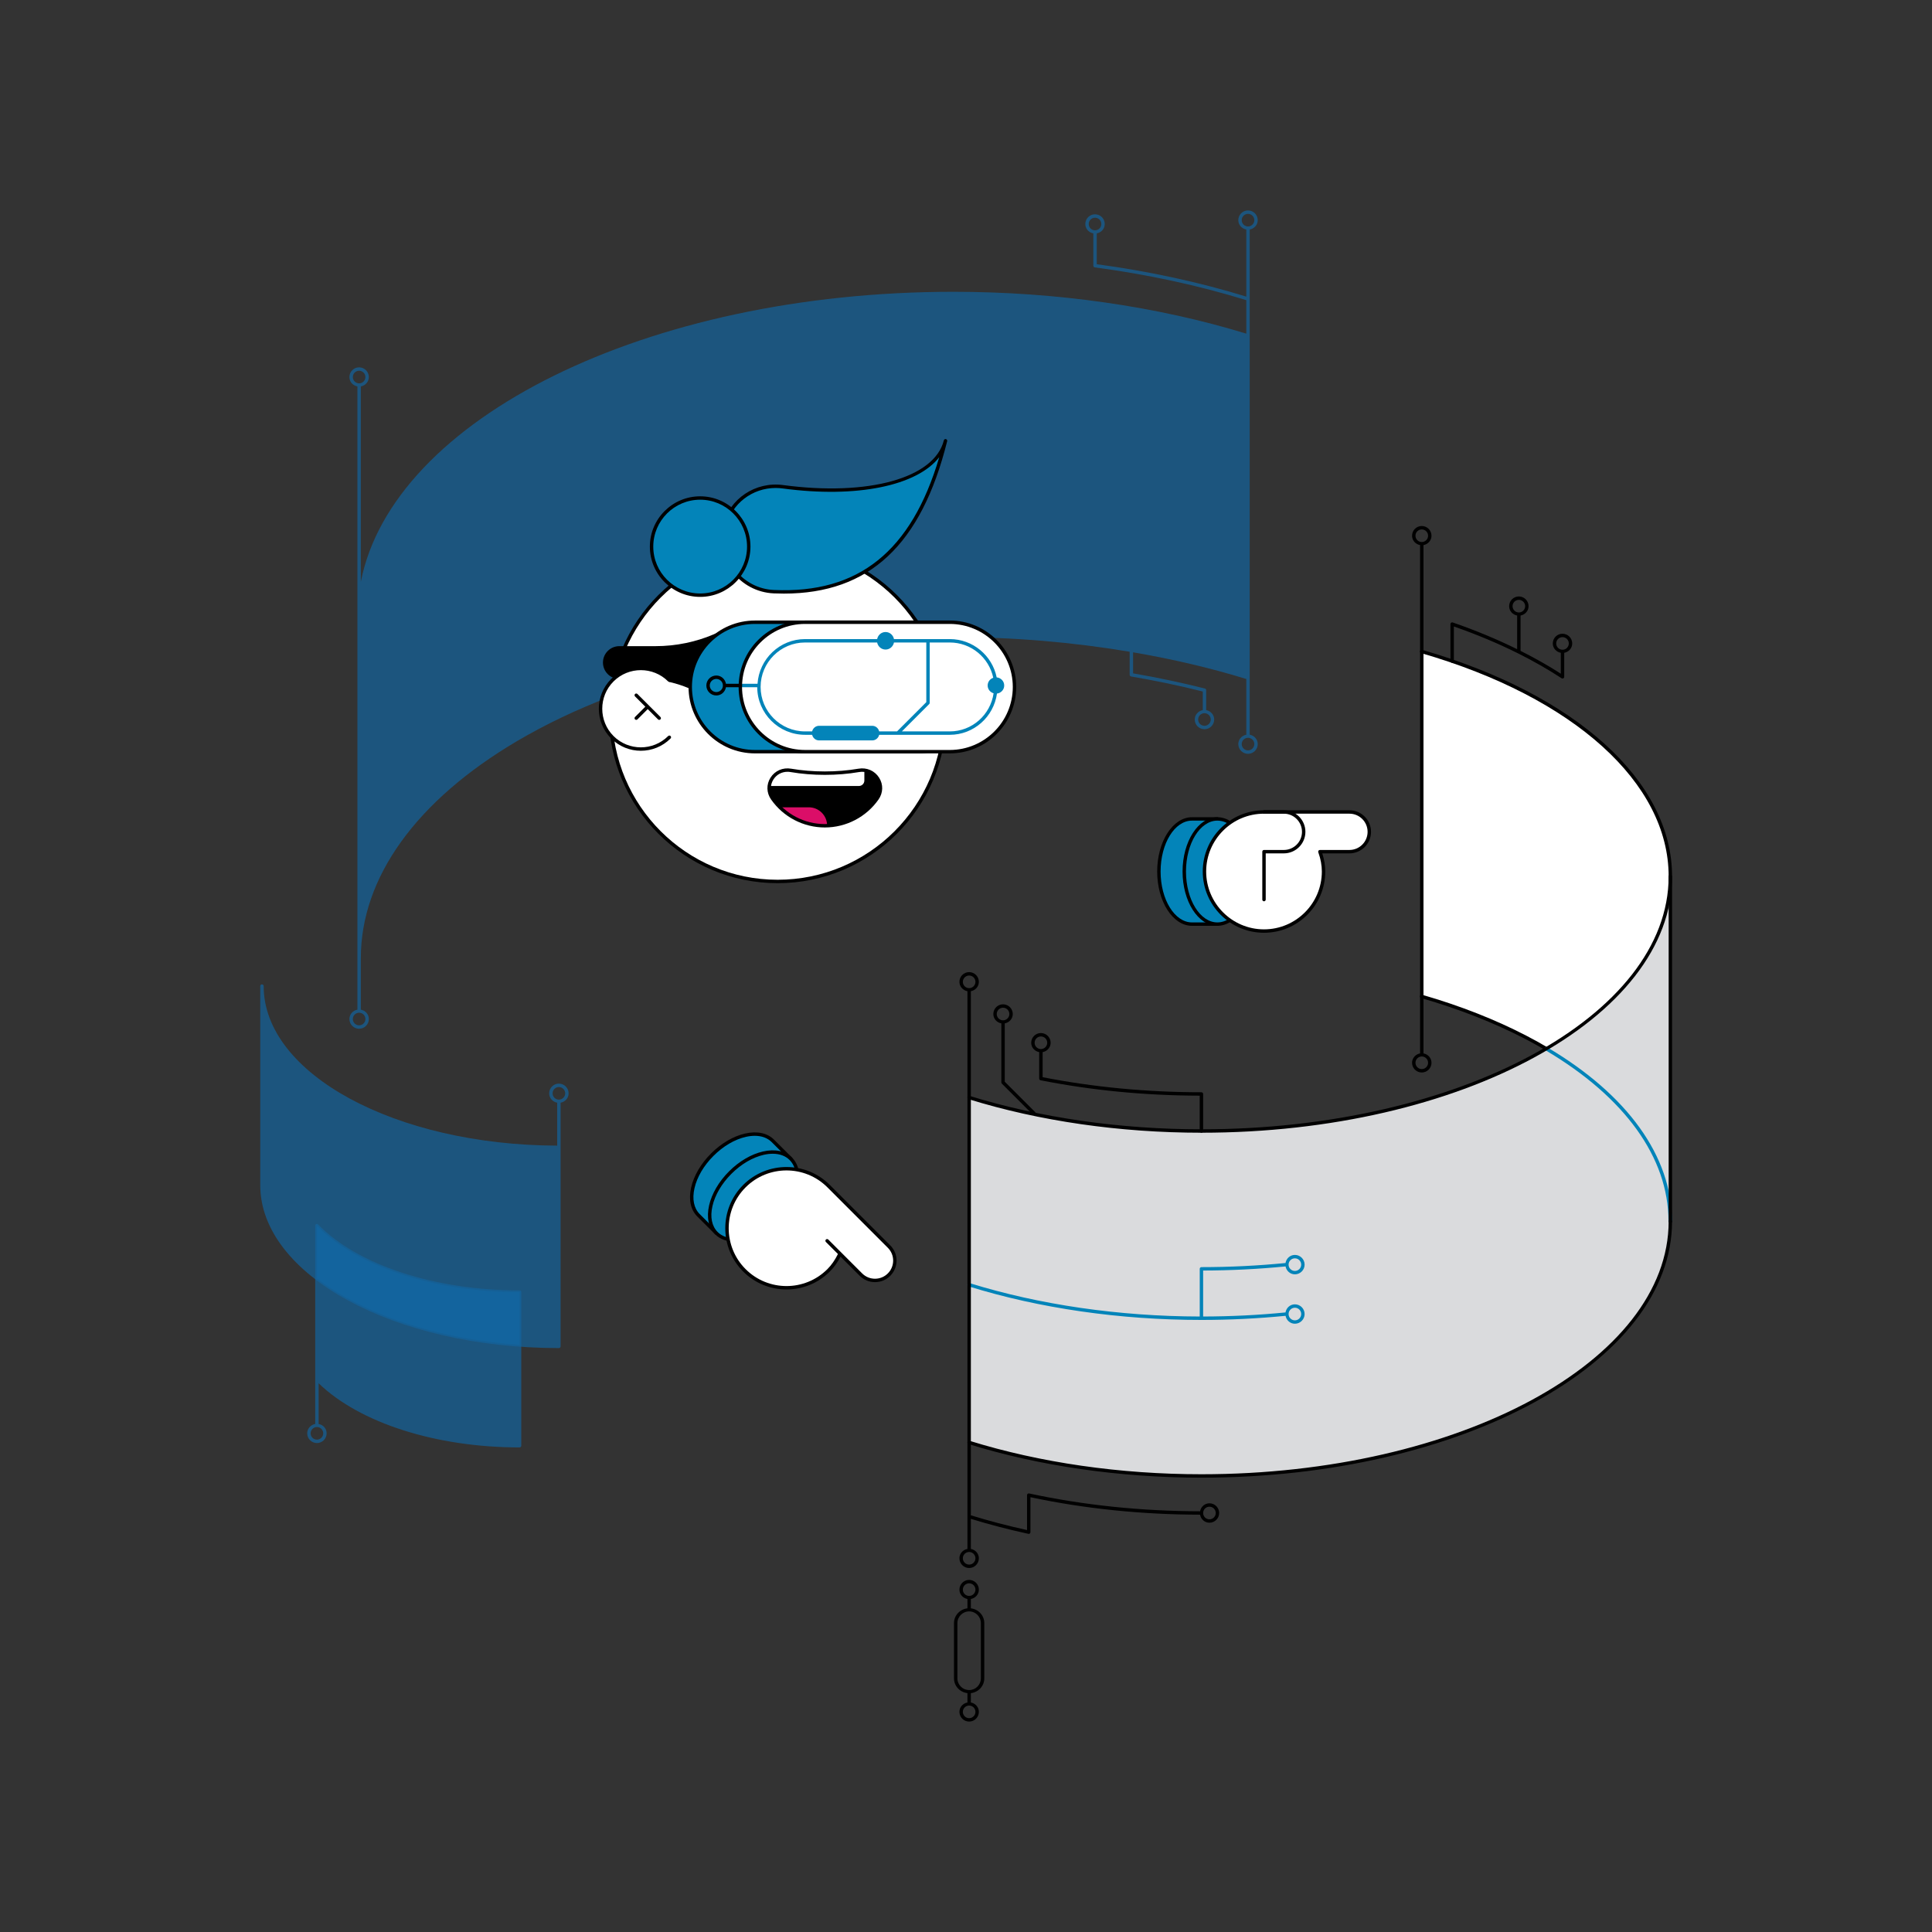<svg xmlns="http://www.w3.org/2000/svg" xmlns:xlink="http://www.w3.org/1999/xlink" id="Layer_1" x="0px" y="0px" viewBox="0 0 4000 4000" style="enable-background:new 0 0 4000 4000;" xml:space="preserve"><rect x="0" y="0" width="4000" height="4000" fill="#333333" stroke="none"/><style type="text/css">    .st0 { opacity: 0.7; fill: #13649E; }    .st1 { fill: #13649E; }    .st2 { fill: #FFFFFF; }    .st3 { fill: #000; }    .st4 { fill: #DADBDD; }    .st5 { fill: #0384B9; }    .st6 { fill: #DADBDD; }    .st7 { fill: #0384B9; }    .st8 { fill: #DB0E68; }</style><g>	<path class="st0" d="M2587.42,1521.14V1403.1V695.51V475.18c9.34-1.73,16.58-9.56,16.58-19.4c0-11.09-9.02-20.11-20.11-20.11  s-20.11,9.02-20.11,20.11c0,9.84,7.23,17.67,16.58,19.4V614.1c-97.54-29.92-201.64-52.56-309.68-67.1v-63.8  c9.34-1.73,16.58-9.56,16.58-19.4c0-11.09-9.02-20.11-20.11-20.11s-20.11,9.02-20.11,20.11c0,9.84,7.23,17.67,16.58,19.4v66.89  c0,1.77,1.32,3.27,3.06,3.5c109.52,14.58,215.02,37.43,313.68,67.87v69.36c-184.7-56.67-394.17-86.69-606.25-86.69  c-636.13,0-1161.26,263.44-1227.05,600.48V800.05c9.34-1.73,16.58-9.56,16.58-19.4c0-11.09-9.02-20.12-20.11-20.12  s-20.11,9.03-20.11,20.12c0,9.84,7.23,17.67,16.58,19.4v476.07v696.24v11.35v106.69c-9.34,1.73-16.58,9.56-16.58,19.4  c0,11.09,9.02,20.11,20.11,20.11s20.11-9.02,20.11-20.11c0-9.84-7.23-17.67-16.58-19.4V1983.7c0-166.9,114.97-326.52,323.74-449.5  c231.95-136.7,561.19-215.1,903.31-215.1c124.24,0,247.2,10.5,364.76,30.28v47.71c0,1.72,1.24,3.19,2.95,3.48  c50.51,8.59,100.39,19.05,148.36,31.1v38.58c-9.34,1.73-16.58,9.56-16.58,19.4c0,11.09,9.02,20.11,20.11,20.11  c11.09,0,20.11-9.02,20.11-20.11c0-9.84-7.23-17.67-16.58-19.4v-41.32c0-1.61-1.1-3.02-2.68-3.42  c-48-12.15-98.01-22.7-148.63-31.39v-43.59c81.32,13.97,160.03,32.31,234.43,55.25v115.37c-9.34,1.73-16.58,9.57-16.58,19.41  c0,11.09,9.02,20.11,20.11,20.11s20.11-9.02,20.11-20.11C2604,1530.71,2596.76,1522.87,2587.42,1521.14z M2254.09,463.8  c0-7.2,5.85-13.05,13.05-13.05s13.05,5.85,13.05,13.05s-5.85,13.05-13.05,13.05S2254.09,471,2254.09,463.8z M730.48,780.65  c0-7.2,5.85-13.06,13.05-13.06s13.05,5.86,13.05,13.06s-5.85,13.05-13.05,13.05S730.48,787.85,730.48,780.65z M756.57,2109.79  c0,7.2-5.85,13.05-13.05,13.05s-13.05-5.85-13.05-13.05c0-7.2,5.85-13.05,13.05-13.05S756.57,2102.59,756.57,2109.79z   M2506.75,1489.63c0,7.2-5.85,13.05-13.05,13.05s-13.05-5.85-13.05-13.05c0-7.2,5.85-13.05,13.05-13.05  S2506.75,1482.43,2506.75,1489.63z M2570.84,455.79c0-7.2,5.85-13.05,13.05-13.05s13.05,5.85,13.05,13.05  c0,7.2-5.85,13.05-13.05,13.05S2570.84,462.99,2570.84,455.79z M2583.89,1553.59c-7.2,0-13.05-5.85-13.05-13.05  c0-7.2,5.85-13.06,13.05-13.06s13.05,5.86,13.05,13.06C2596.93,1547.74,2591.09,1553.59,2583.89,1553.59z"></path>	<g>		<path class="st1" d="M656.16,2647.01c96.57,73.65,246.7,125.07,419.55,137.5v-109.34c-182.03,0-339.97-55.75-419.55-137.5V2647.01   z"></path>	</g>	<g>		<path class="st2" d="M3458.19,1814.33v714.02c0-137.84-97.44-263.16-256.76-357.01c-73.65-43.73-160.86-80.3-257.78-108.43   v-714.02C3249.76,1437.37,3458.19,1612.55,3458.19,1814.33z"></path>	</g>	<g>		<path class="st3" d="M3458.31,2532.05c-1.96,0-3.53-1.57-3.53-3.53c0-193.52-196.25-370.57-512.14-462.1   c-1.88-0.55-2.95-2.51-2.4-4.39c0.55-1.88,2.48-2.81,4.39-2.4c319.03,92.44,517.21,272.11,517.21,468.88   C3461.84,2530.48,3460.27,2532.05,3458.31,2532.05z"></path>	</g>	<g>		<path class="st4" d="M3458.32,1814.49v714.02c0,291.28-434.75,527.33-970.78,527.33c-175.18,0-339.11-25.32-481.04-69.31v-714.02   c141.93,43.99,305.86,69.05,481.04,69.05c282.34,0,536.54-65.47,714.02-170.07C3360.89,2077.64,3458.32,1952.33,3458.32,1814.49z"></path>		<path class="st5" d="M2680.93,2700.46c-9.91,0-17.8,7.34-19.44,16.79c-55.94,5.52-113.26,8.33-170.52,8.44v-95.17   c57.45-0.11,114.78-3.03,170.61-8.51c1.81,9.24,9.59,16.37,19.35,16.37c11.09,0,20.11-9.02,20.11-20.11   c0-11.09-9.02-20.11-20.11-20.11c-9.91,0-17.8,7.34-19.44,16.79c-56.9,5.6-115.45,8.5-174.05,8.5c-1.96,0-3.53,1.57-3.53,3.53   v98.72c-166.98-0.33-331.61-24.17-476.32-69.1c-1.89-0.55-3.83,0.44-4.41,2.32c-0.58,1.88,0.46,3.83,2.32,4.41   c146.41,45.46,313.06,69.49,481.95,69.49c58.44,0,116.99-2.92,174.14-8.54c1.81,9.24,9.59,16.37,19.35,16.37   c11.09,0,20.11-9.02,20.11-20.11C2701.04,2709.48,2692.02,2700.46,2680.93,2700.46z M2680.93,2605.24   c7.2,0,13.05,5.85,13.05,13.05c0,7.2-5.85,13.05-13.05,13.05s-13.05-5.85-13.05-13.05   C2667.89,2611.08,2673.73,2605.24,2680.93,2605.24z M2680.93,2733.62c-7.2,0-13.05-5.85-13.05-13.05c0-7.2,5.85-13.05,13.05-13.05   s13.05,5.85,13.05,13.05C2693.98,2727.77,2688.13,2733.62,2680.93,2733.62z"></path>	</g>	<g>		<path class="st6" d="M3457.93,1814.33v713.76c0-137.84-97.44-262.9-256.51-356.75   C3360.49,2077.23,3457.93,1952.17,3457.93,1814.33z"></path>	</g>	<g>		<path class="st5" d="M3457.93,2531.64c-1.96,0-3.53-1.57-3.53-3.53c0-131.15-90.48-256.77-254.76-353.74   c-1.68-0.99-2.23-3.14-1.24-4.83c0.97-1.71,3.17-2.23,4.83-1.24c166.54,98.26,258.23,226.07,258.23,359.81   C3461.46,2530.06,3459.89,2531.64,3457.93,2531.64z"></path>	</g>	<g>		<path class="st7" d="M2536.42,1804.38c0-26.41-6.15-50.29-15.99-69.15v-39.76h-52.53c-37.85,0-68.53,48.76-68.53,108.91   c0,60.15,30.68,108.91,68.53,108.91h52.53v-39.76C2530.27,1854.68,2536.42,1830.79,2536.42,1804.38z"></path>		<path class="st3" d="M2520.44,1916.82h-52.55c-39.72,0-72.06-50.44-72.06-112.44c0-61.99,32.33-112.43,72.06-112.43h52.55   c1.96,0,3.53,1.59,3.53,3.53v38.9c10.46,20.4,15.97,44.58,15.97,70c0,25.42-5.52,49.61-15.97,70.01v38.9   C2523.97,1915.23,2522.4,1916.82,2520.44,1916.82z M2467.89,1699.01c-35.83,0-64.99,47.27-64.99,105.37   c0,58.11,29.16,105.38,64.99,105.38h49.02v-36.22c0-0.57,0.14-1.13,0.39-1.63c10.21-19.56,15.59-42.91,15.59-67.53   c0-24.61-5.38-47.96-15.59-67.52c-0.25-0.5-0.39-1.06-0.39-1.63v-36.22H2467.89z"></path>	</g>	<g>		<ellipse class="st5" cx="2520.43" cy="1804.38" rx="68.53" ry="108.91"></ellipse>		<path class="st3" d="M2520.44,1916.82c-39.72,0-72.06-50.44-72.06-112.44c0-61.99,32.33-112.43,72.06-112.43   c39.72,0,72.06,50.44,72.06,112.43C2592.49,1866.38,2560.16,1916.82,2520.44,1916.82z M2520.44,1699.01   c-35.83,0-64.99,47.27-64.99,105.37c0,58.11,29.16,105.38,64.99,105.38c35.83,0,64.99-47.27,64.99-105.38   C2585.43,1746.28,2556.27,1699.01,2520.44,1699.01z"></path>	</g>	<g>		<path class="st7" d="M1571.6,2487.51c18.67-18.67,31.21-39.91,37.59-60.2l28.11-28.11l-37.15-37.15   c-26.76-26.76-82.93-13.98-125.46,28.55c-42.53,42.53-55.31,98.7-28.55,125.46l37.15,37.15l28.11-28.11   C1531.68,2518.72,1552.93,2506.18,1571.6,2487.51z"></path>		<path class="st3" d="M1483.29,2556.74c-0.9,0-1.81-0.33-2.5-1.02l-37.16-37.13c-13.83-13.85-18.33-35.2-12.65-60.11   c5.53-24.36,20.17-49.32,41.2-70.37c21.03-21.02,46.03-35.67,70.36-41.21c24.92-5.68,46.26-1.19,60.1,12.69l37.16,37.1   c0.66,0.66,1.03,1.57,1.03,2.51c0,0.94-0.37,1.85-1.03,2.51l-27.52,27.48c-7.01,21.85-20.21,42.84-38.19,60.86l0,0   c-18,17.96-39.01,31.14-60.8,38.18l-27.5,27.5C1485.1,2556.41,1484.2,2556.74,1483.29,2556.74z M1562.67,2351.58   c-5.83,0-12.06,0.72-18.55,2.21c-23.05,5.24-46.83,19.2-66.94,39.34c-20.1,20.08-34.07,43.86-39.31,66.92   c-5.12,22.46-1.3,41.49,10.76,53.52l34.66,34.65l25.61-25.63c0.4-0.39,0.9-0.69,1.43-0.86c21.02-6.59,41.34-19.28,58.76-36.72   c17.42-17.41,30.11-37.74,36.72-58.76c0.17-0.55,0.47-1.05,0.87-1.46l25.63-25.6l-34.66-34.62   C1589.08,2355.99,1577,2351.58,1562.67,2351.58z M1571.59,2487.52h0.08H1571.59z"></path>	</g>	<g>					<ellipse transform="matrix(0.707 -0.707 0.707 0.707 -1293.943 1828.558)" class="st5" cx="1560.29" cy="2476.21" rx="108.91" ry="68.53"></ellipse>		<path class="st3" d="M1520.73,2570.61c-15.83,0-29.85-4.83-39.93-14.9c-13.83-13.85-18.33-35.17-12.66-60.11   c5.54-24.33,20.18-49.32,41.21-70.37c21.03-21.02,46.01-35.67,70.36-41.19c24.94-5.68,46.25-1.19,60.1,12.63   c28.08,28.11,15.28,86.62-28.55,130.46c0,0.03,0,0.03,0,0.03C1583.15,2555.25,1549.02,2570.61,1520.73,2570.61z M1599.83,2388.71   c-5.85,0-12.06,0.74-18.57,2.21c-23.05,5.24-46.83,19.23-66.92,39.31c-20.11,20.11-34.07,43.89-39.32,66.95   c-5.12,22.46-1.28,41.49,10.77,53.52c25.37,25.38,79.38,12.55,120.47-28.55l0,0c41.08-41.08,53.89-95.12,28.55-120.44   C1626.24,2393.12,1614.16,2388.71,1599.83,2388.71z M1608.75,2524.66h0.08H1608.75z"></path>	</g>	<g>		<path class="st2" d="M2793.9,1681.11l-176.92,0c-68.08,0-123.28,55.19-123.27,123.27c0,68.08,55.19,123.28,123.28,123.28   c68.08,0,123.27-55.19,123.27-123.28c0-14.49-2.96-28.18-7.55-41.09h61.19c22.7,0,41.09-18.4,41.09-41.09   C2834.99,1699.5,2816.5,1681.11,2793.9,1681.11z"></path>		<path class="st3" d="M2616.99,1931.19c-69.93,0-126.81-56.88-126.81-126.81c0-69.92,56.88-126.8,126.81-126.8h176.91   c24.61,0,44.63,20.01,44.63,44.62s-20.03,44.62-44.63,44.62h-56.28c4.17,12.98,6.18,25.31,6.18,37.56   C2743.8,1874.31,2686.92,1931.19,2616.99,1931.19z M2616.99,1684.64c-66.04,0-119.75,53.71-119.75,119.74   c0,66.03,53.71,119.75,119.75,119.75s119.75-53.72,119.75-119.75c0-12.9-2.4-25.96-7.37-39.9c-0.39-1.09-0.22-2.29,0.44-3.23   c0.66-0.94,1.74-1.49,2.9-1.49h61.19c20.72,0,37.57-16.86,37.57-37.56c0-20.7-16.86-37.56-37.57-37.56H2616.99z"></path>	</g>	<g>		<path class="st3" d="M2616.99,1866.02c-1.96,0-3.53-1.59-3.53-3.53v-99.2c0-1.94,1.57-3.53,3.53-3.53h41.08   c20.72,0,37.57-16.86,37.57-37.56c0-20.7-16.86-37.56-37.57-37.56h-41.08c-1.96,0-3.53-1.59-3.53-3.53s1.57-3.53,3.53-3.53h41.08   c24.61,0,44.63,20.01,44.63,44.62s-20.03,44.62-44.63,44.62h-37.54v95.67C2620.52,1864.43,2618.95,1866.02,2616.99,1866.02z"></path>	</g>	<path class="st2" d="M1715.55,2455.77c-48.14-48.14-126.2-48.14-174.34,0c-48.14,48.14-48.14,126.2,0,174.34  c48.14,48.14,126.2,48.14,174.34,0c10.24-10.24,17.84-22.02,23.72-34.39l43.27,43.27c16.05,16.05,42.06,16.05,58.11,0  c16.05-16.05,16.05-42.06,0-58.11l-89.8-89.8L1715.55,2455.77z"></path>	<g>		<path class="st3" d="M1843.14,2578.37l-125.09-125.08c0-0.03,0-0.03,0-0.03c-49.46-49.43-129.9-49.43-179.34,0   c-49.45,49.46-49.45,129.9,0,179.37c24.72,24.72,57.19,37.08,89.67,37.08c32.47,0,64.95-12.39,89.67-37.1   c8.72-8.72,16.01-18.87,22.19-30.9l39.79,39.78c8.43,8.41,19.64,13.05,31.56,13.05c11.92,0,23.12-4.63,31.54-13.05   c8.43-8.44,13.08-19.64,13.08-31.56C1856.22,2598.01,1851.57,2586.81,1843.14,2578.37z M1838.15,2636.49   c-7.09,7.09-16.52,10.98-26.55,10.98c-10.03,0-19.46-3.89-26.57-11.01l-20.99-20.98c-0.01-0.01,0-0.01-0.01-0.01l-49.1-49.1   c-1.38-1.38-3.61-1.38-4.99,0c-1.38,1.38-1.38,3.64,0,5.02l24.93,24.93c-6.07,12.24-13.16,22.61-21.81,31.29   c-46.7,46.73-122.68,46.73-169.35,0c-46.69-46.68-46.69-122.65,0-169.32c23.34-23.37,54-35.03,84.68-35.03   c30.66,0,61.32,11.67,84.68,35.01l125.09,125.13c7.1,7.09,11.01,16.52,11.01,26.54   C1849.15,2619.97,1845.25,2629.4,1838.15,2636.49z"></path>	</g>	<g>		<path class="st3" d="M2487.44,3059.33c-168.88,0-335.53-24.03-481.95-69.49c-1.86-0.58-2.9-2.54-2.32-4.41   c0.58-1.88,2.52-2.9,4.41-2.32c145.72,45.24,311.66,69.16,479.85,69.16c533.38,0,967.34-234.95,967.34-523.75   c0-1.96,1.57-3.53,3.53-3.53c1.96,0,3.53,1.57,3.53,3.53C3461.84,2821.21,3024.74,3059.33,2487.44,3059.33z"></path>	</g>	<g>		<path class="st3" d="M2487.44,2345.18c-168.86,0-335.5-24.03-481.95-69.46c-1.86-0.58-2.9-2.54-2.32-4.41   c0.58-1.88,2.52-2.92,4.41-2.32c145.78,45.21,311.71,69.13,479.85,69.13c533.38,0,967.34-234.95,967.34-523.75   c0-193.52-196.25-370.58-512.14-462.08c-1.88-0.54-2.95-2.5-2.4-4.37c0.55-1.86,2.48-2.94,4.39-2.41   c319.03,92.43,517.21,272.08,517.21,468.87C3461.84,2107.06,3024.74,2345.18,2487.44,2345.18z"></path>	</g>	<g>		<path class="st3" d="M2006.55,2990.01c-1.94,0-3.53-1.57-3.53-3.53v-714.12c0-1.96,1.59-3.53,3.53-3.53s3.53,1.57,3.53,3.53   v714.12C2010.08,2988.44,2008.49,2990.01,2006.55,2990.01z"></path>	</g>	<g>		<path class="st3" d="M2943.64,2066.56c-1.96,0-3.53-1.57-3.53-3.53v-714.14c0-1.94,1.57-3.53,3.53-3.53   c1.96,0,3.53,1.59,3.53,3.53v714.14C2947.17,2064.99,2945.6,2066.56,2943.64,2066.56z"></path>	</g>	<g>		<path class="st3" d="M3458.31,2532.05c-1.96,0-3.53-1.57-3.53-3.53v-714.15c0-1.94,1.57-3.53,3.53-3.53   c1.96,0,3.53,1.59,3.53,3.53v714.15C3461.84,2530.48,3460.27,2532.05,3458.31,2532.05z"></path>	</g>	<path class="st3" d="M2963.75,1109.15c0-11.09-9.02-20.11-20.11-20.11c-11.09,0-20.11,9.02-20.11,20.11  c0,9.84,7.23,17.67,16.58,19.4v220.34c0,1.94,1.57,3.53,3.53,3.53c1.96,0,3.53-1.59,3.53-3.53v-220.34  C2956.51,1126.82,2963.75,1118.99,2963.75,1109.15z M2943.64,1122.2c-7.2,0-13.05-5.85-13.05-13.05c0-7.2,5.85-13.05,13.05-13.05  c7.2,0,13.05,5.85,13.05,13.05C2956.69,1116.35,2950.84,1122.2,2943.64,1122.2z"></path>	<g>		<g>			<circle class="st2" cx="1610.02" cy="1479.05" r="345.94"></circle>			<path class="st3" d="M1610.02,1828.52c-192.69,0-349.46-156.77-349.46-349.48c0-192.69,156.77-349.46,349.46-349.46    s349.46,156.77,349.46,349.46C1959.48,1671.74,1802.71,1828.52,1610.02,1828.52z M1610.02,1136.64    c-188.8,0-342.4,153.6-342.4,342.4c0,188.81,153.6,342.41,342.4,342.41s342.4-153.6,342.4-342.41    C1952.42,1290.24,1798.82,1136.64,1610.02,1136.64z"></path>		</g>		<path class="st3" d="M1485.18,1312.68c-1.03-1.08-2.61-1.38-3.97-0.81c-39.48,17.2-81.3,25.92-124.33,25.92h-74.59   c-18.7,0-33.93,15.23-33.93,33.93s15.23,33.93,33.93,33.93h47.66c33.81,0,66.69,6.69,97.77,19.88c0.46,0.18,0.91,0.28,1.38,0.28   c1.3,0,2.54-0.72,3.16-1.96l53.53-107.16C1486.44,1315.36,1486.2,1313.76,1485.18,1312.68z"></path>		<g>			<path class="st7" d="M1901.15,1556.27h-338.06c-74.01,0-134.01-60-134.01-134.01v0c0-74.01,60-134.01,134.01-134.01h338.06    c74.01,0,134.01,60,134.01,134.01v0C2035.15,1496.27,1975.16,1556.27,1901.15,1556.27z"></path>			<path class="st3" d="M1901.15,1559.8H1563.1c-75.85,0-137.54-61.7-137.54-137.53c0-75.85,61.7-137.54,137.54-137.54h338.06    c75.82,0,137.52,61.7,137.52,137.54C2038.67,1498.1,1976.97,1559.8,1901.15,1559.8z M1563.1,1291.79    c-71.94,0-130.48,58.54-130.48,130.48c0,71.94,58.54,130.47,130.48,130.47h338.06c71.93,0,130.46-58.52,130.46-130.47    c0-71.94-58.52-130.48-130.46-130.48H1563.1z"></path>		</g>		<g>			<path class="st2" d="M1966.41,1556.27h-299.62c-74.01,0-134.01-60-134.01-134.01v0c0-74.01,60-134.01,134.01-134.01h299.62    c74.01,0,134.01,60,134.01,134.01v0C2100.41,1496.27,2040.42,1556.27,1966.41,1556.27z"></path>		</g>		<g>			<path class="st2" d="M1385.85,1526.43c-32.61,32.61-85.47,32.61-118.08,0s-32.61-85.47,0-118.08    c32.61-32.61,85.47-32.61,118.08,0V1526.43z"></path>			<path class="st3" d="M1326.81,1554.38c-22.29,0-44.57-8.48-61.53-25.45c-33.93-33.93-33.93-89.15,0-123.08    c33.93-33.93,89.13-33.93,123.06,0c1.38,1.38,1.38,3.61,0,4.99c-1.38,1.38-3.61,1.38-4.99,0c-31.17-31.17-81.9-31.17-113.08,0    c-31.17,31.17-31.17,81.92,0,113.09s81.9,31.17,113.08,0c1.38-1.38,3.61-1.38,4.99,0s1.38,3.61,0,4.99    C1371.37,1545.9,1349.1,1554.38,1326.81,1554.38z"></path>		</g>		<g>			<g>				<path class="st3" d="M1637.35,1594.97c45,7.76,95.67,7.76,140.68,0c33.41-5.77,57.43,30.54,37.97,58.31     c-23.9,34.1-63.5,56.39-108.31,56.39s-84.4-22.29-108.31-56.39C1579.92,1625.51,1603.93,1589.2,1637.35,1594.97z"></path>			</g>			<g>				<path class="st8" d="M1712.24,1709.59c0.08-0.08,0.13-0.13,0.21-0.22l0,0c0-20.96-16.99-37.95-37.95-37.95h-59.48     C1639.88,1695.95,1674.25,1710.88,1712.24,1709.59z"></path>			</g>			<g>				<path class="st2" d="M1778.25,1627.31c6.24,0,11.31-5.06,11.31-11.31v-21.32c-3.68-0.43-7.52-0.42-11.53,0.28     c-21.45,3.7-44.18,5.64-66.98,5.81c-25.04,0.19-50.14-1.75-73.7-5.81c-23.35-4.03-41.73,12.56-44.28,32.35H1778.25z"></path>			</g>			<g>				<path class="st3" d="M1707.69,1713.19c-44.23,0-85.79-21.64-111.2-57.89c-9.68-13.81-10.15-31.1-1.26-45.16     c9.17-14.47,25.49-21.57,42.72-18.65h-0.01c44.33,7.61,95.16,7.61,139.49,0c17.13-2.95,33.52,4.18,42.7,18.65     c8.91,14.04,8.43,31.35-1.24,45.16C1793.47,1691.55,1751.91,1713.19,1707.69,1713.19z M1630.37,1597.9     c-11.88,0-22.69,5.82-29.16,16.03c-7.35,11.6-6.94,25.9,1.08,37.32c24.07,34.37,63.48,54.88,105.41,54.88     c41.92,0,81.32-20.51,105.41-54.88c8.01-11.42,8.43-25.72,1.06-37.32c-7.61-12-21.26-17.97-35.53-15.48     c-45.08,7.78-96.8,7.78-141.88,0h-0.01C1634.6,1598.08,1632.46,1597.9,1630.37,1597.9z"></path>			</g>		</g>		<path class="st5" d="M2063.51,1402.42c-9.21-45.17-49.25-79.27-97.1-79.27h-115.52c-1.69-8.28-8.67-14.63-17.44-14.63   c-8.78,0-15.75,6.35-17.44,14.63H1666.8c-52.41,0-95.01,41.02-98.44,92.57h-35.53c-1.94,0-3.53,1.59-3.53,3.53   s1.59,3.53,3.53,3.53h34.92c0.3,54.39,44.59,98.57,99.05,98.57h14.62c1.63,6.6,7.31,11.6,14.41,11.6h110.02   c7.1,0,12.79-5,14.42-11.6h146.14c49.94,0,90.97-37.28,97.72-85.4c8.4-1.1,14.99-8,14.99-16.7   C2079.11,1410.32,2072.22,1403.23,2063.51,1402.42z M1820.26,1514.28c-1.63-6.6-7.32-11.6-14.42-11.6h-110.02   c-7.1,0-12.79,5-14.41,11.6h-14.62c-50.76,0-92.04-41.3-92.04-92.04s41.28-92.03,92.04-92.03h149.21   c1.7,8.27,8.67,14.62,17.44,14.62c8.77,0,15.74-6.35,17.44-14.62h66.92v123.52l-60.55,60.55H1820.26z M1966.41,1514.28h-99.16   l56.59-56.59c0.66-0.66,1.03-1.56,1.03-2.5v-124.98h41.53c44.23,0,81.23,31.37,90.02,73.02c-6.7,2.32-11.59,8.52-11.59,16.01   c0,7.74,5.23,14.03,12.28,16.15C2050.67,1479.88,2012.66,1514.28,1966.41,1514.28z"></path>		<path class="st3" d="M1532.82,1415.72h-29.79c-1.74-9.65-9.81-17.13-19.95-17.13c-11.39,0-20.66,9.27-20.66,20.66   c0,11.39,9.27,20.66,20.66,20.66c10.14,0,18.21-7.48,19.95-17.13h29.79c1.94,0,3.53-1.59,3.53-3.53   S1534.77,1415.72,1532.82,1415.72z M1483.08,1432.85c-7.5,0-13.6-6.1-13.6-13.6c0-7.5,6.1-13.6,13.6-13.6   c7.5,0,13.6,6.1,13.6,13.6C1496.68,1426.75,1490.59,1432.85,1483.08,1432.85z"></path>		<g>			<path class="st3" d="M1966.41,1559.8h-299.63c-75.83,0-137.53-61.7-137.53-137.53c0-75.85,61.7-137.54,137.53-137.54h299.63    c75.85,0,137.53,61.7,137.53,137.54C2103.94,1498.1,2042.26,1559.8,1966.41,1559.8z M1666.78,1291.79    c-71.94,0-130.47,58.54-130.47,130.48c0,71.94,58.52,130.47,130.47,130.47h299.63c71.93,0,130.47-58.52,130.47-130.47    c0-71.94-58.54-130.48-130.47-130.48H1666.78z"></path>		</g>		<g>			<g>				<path class="st5" d="M1499.88,1088.87c13.49-54.01,65.77-88.49,120.94-81.09c173.96,23.35,316.39-13.73,336.73-95.2     c-45.49,182.16-136.9,321.82-355.4,312.42C1532.92,1222.02,1483.09,1156.1,1499.88,1088.87L1499.88,1088.87z"></path>				<path class="st3" d="M1622.95,1228.99c-6.88,0-13.86-0.15-20.95-0.46c-34.26-1.48-65.72-18.14-86.32-45.72     c-20.43-27.35-27.43-61.9-19.21-94.8l0,0l0,0c13.82-55.43,67.42-91.45,124.83-83.74c176.5,23.68,313.31-14.37,332.84-92.55     c0.48-1.89,2.3-3.12,4.28-2.57c1.89,0.47,3.05,2.39,2.57,4.28l0,0C1907.36,1128.17,1799.66,1228.99,1622.95,1228.99z      M1605.88,1010.3c-48.1,0-90.79,32.18-102.58,79.42l0,0c-7.7,30.83-1.13,63.21,18.03,88.86c19.32,25.89,48.84,41.52,80.97,42.9     c175.26,7.85,284.68-80.04,342.37-275.01c-45.79,59.12-170.47,85.5-324.32,64.81C1615.5,1010.61,1610.66,1010.3,1605.88,1010.3z      M1499.88,1088.86h0.08H1499.88z"></path>			</g>		</g>		<g>			<circle class="st5" cx="1449.6" cy="1131.66" r="100.6"></circle>			<path class="st3" d="M1449.61,1235.79c-57.42,0-104.14-46.7-104.14-104.12c0-57.42,46.72-104.12,104.14-104.12    c57.42,0,104.12,46.7,104.12,104.12C1553.73,1189.08,1507.03,1235.79,1449.61,1235.79z M1449.61,1034.6    c-53.53,0-97.08,43.54-97.08,97.06c0,53.52,43.54,97.06,97.08,97.06c53.52,0,97.06-43.54,97.06-97.06    C1546.67,1078.14,1503.13,1034.6,1449.61,1034.6z"></path>		</g>		<g>			<g>				<path class="st3" d="M1367.33,1484.42l-47.57-47.56c-1.38-1.38-3.61-1.38-4.99,0c-1.38,1.38-1.38,3.61,0,4.99l21.29,21.28     l-21.29,21.29c-1.38,1.38-1.38,3.61,0,4.99c0.69,0.69,1.59,1.03,2.5,1.03s1.81-0.34,2.5-1.03l21.29-21.29l21.29,21.29     c0.69,0.69,1.59,1.03,2.5,1.03c0.91,0,1.81-0.34,2.5-1.03C1368.71,1488.03,1368.71,1485.8,1367.33,1484.42z"></path>			</g>		</g>	</g>	<path class="st3" d="M2504.02,3112.41c-9.81,0-17.63,7.2-19.38,16.51c-122.02-0.19-241.13-12.56-354-36.9  c-1.05-0.25-2.12,0.03-2.95,0.69c-0.85,0.69-1.32,1.68-1.32,2.76v72.33c-39.97-8.75-79.02-19.02-116.33-30.53v-150.74  c0-1.96-1.59-3.53-3.53-3.53c-1.94,0-3.53,1.57-3.53,3.53v220.33c-9.34,1.73-16.58,9.56-16.58,19.4c0,11.09,9.02,20.11,20.11,20.11  c11.09,0,20.11-9.02,20.11-20.11c0-9.84-7.23-17.67-16.58-19.4v-62.26c38.21,11.71,78.19,22.19,119.12,31.03  c0.25,0.06,0.5,0.08,0.74,0.08c0.8,0,1.57-0.28,2.21-0.77c0.83-0.69,1.32-1.68,1.32-2.76v-72.36  c112.09,23.84,230.22,35.96,351.18,36.15c1.7,9.38,9.55,16.65,19.41,16.65c11.09,0,20.11-9.02,20.11-20.11  S2515.11,3112.41,2504.02,3112.41z M2019.55,3226.26c0,7.2-5.85,13.05-13.05,13.05c-7.2,0-13.05-5.85-13.05-13.05  s5.85-13.05,13.05-13.05C2013.71,3213.21,2019.55,3219.06,2019.55,3226.26z M2504.02,3145.57c-7.2,0-13.05-5.85-13.05-13.05  s5.85-13.05,13.05-13.05c7.2,0,13.05,5.85,13.05,13.05S2511.22,3145.57,2504.02,3145.57z"></path>	<path class="st3" d="M3255.11,1332.19c0-11.09-9.02-20.11-20.11-20.11c-11.09,0-20.11,9.02-20.11,20.11  c0,9.84,7.23,17.67,16.58,19.4v43.18c-25.93-16.66-53.97-32.5-83.31-47.23v-73.14c9.34-1.73,16.58-9.56,16.58-19.4  c0-11.09-9.02-20.11-20.11-20.11s-20.11,9.02-20.11,20.11c0,9.84,7.23,17.67,16.58,19.4v69.69  c-41.51-20.46-86.3-39.13-133.43-55.36c-1.13-0.36-2.29-0.22-3.2,0.47c-0.94,0.66-1.49,1.72-1.49,2.87v76.72  c0,1.94,1.57,3.53,3.53,3.53c1.96,0,3.53-1.59,3.53-3.53v-71.75c46.57,16.22,90.87,34.76,131.78,55.13  c32.39,16.11,63.09,33.63,91.26,52.06c0.58,0.39,1.27,0.58,1.93,0.58c0.58,0,1.16-0.14,1.68-0.43c1.13-0.62,1.85-1.81,1.85-3.1  v-49.68C3247.88,1349.85,3255.11,1342.02,3255.11,1332.19z M3131.58,1255c0-7.2,5.85-13.05,13.05-13.05s13.05,5.85,13.05,13.05  c0,7.2-5.85,13.05-13.05,13.05S3131.58,1262.2,3131.58,1255z M3235,1345.23c-7.2,0-13.05-5.85-13.05-13.05  c0-7.2,5.85-13.05,13.05-13.05c7.2,0,13.05,5.85,13.05,13.05C3248.05,1339.39,3242.2,1345.23,3235,1345.23z"></path>	<path class="st0" d="M1177.24,2263.64c0-11.09-9.02-20.11-20.11-20.11c-11.09,0-20.11,9.02-20.11,20.11  c0,9.84,7.23,17.67,16.58,19.4v88.89c-335.41-1.03-607.71-148.81-607.71-330.38c0-1.96-1.59-3.53-3.53-3.53s-3.53,1.57-3.53,3.53  v412.03c0,186.1,277.37,337.49,618.3,337.49c1.94,0,3.53-1.57,3.53-3.53V2375.5v-92.47  C1170,2281.3,1177.24,2273.47,1177.24,2263.64z M1157.13,2276.68c-7.2,0-13.05-5.85-13.05-13.05s5.85-13.05,13.05-13.05  c7.2,0,13.05,5.85,13.05,13.05S1164.33,2276.68,1157.13,2276.68z"></path>	<path class="st0" d="M1075.7,2671.64c-175.31,0-335.09-52.28-417.02-136.41c-0.99-1.05-2.5-1.32-3.85-0.83  c-1.34,0.55-2.21,1.85-2.21,3.28v318.01v92.47c-9.34,1.73-16.58,9.56-16.58,19.4c0,11.09,9.02,20.11,20.11,20.11  s20.11-9.02,20.11-20.11c0-9.84-7.23-17.67-16.58-19.4v-84.27c84.78,82.04,242.93,132.83,416.01,132.83c1.94,0,3.53-1.57,3.53-3.53  v-318.01C1079.24,2673.21,1077.65,2671.64,1075.7,2671.64z M669.21,2967.55c0,7.2-5.85,13.05-13.05,13.05s-13.05-5.85-13.05-13.05  c0-7.2,5.85-13.05,13.05-13.05S669.21,2960.35,669.21,2967.55z"></path>	<path class="st3" d="M2026.62,2032.79c0-11.09-9.02-20.12-20.11-20.12c-11.09,0-20.11,9.03-20.11,20.12  c0,9.84,7.23,17.67,16.58,19.4v220.33c0,1.96,1.59,3.53,3.53,3.53c1.94,0,3.53-1.57,3.53-3.53v-220.33  C2019.38,2050.46,2026.62,2042.63,2026.62,2032.79z M2006.51,2045.84c-7.2,0-13.05-5.85-13.05-13.05c0-7.2,5.85-13.06,13.05-13.06  c7.2,0,13.05,5.86,13.05,13.06C2019.55,2039.99,2013.71,2045.84,2006.51,2045.84z"></path>	<path class="st3" d="M2487.44,2261.4c-112.86,0-223.48-10.51-328.8-31.2v-51.89c9.34-1.73,16.58-9.56,16.58-19.4  c0-11.09-9.02-20.11-20.11-20.11c-11.09,0-20.11,9.02-20.11,20.11c0,9.84,7.23,17.67,16.58,19.4v54.78c0,1.68,1.19,3.15,2.84,3.48  c105.54,20.94,216.39,31.67,329.49,31.89v73.19c0,1.96,1.57,3.53,3.53,3.53c1.96,0,3.53-1.57,3.53-3.53v-76.72  C2490.98,2262.97,2489.4,2261.4,2487.44,2261.4z M2142.06,2158.92c0-7.2,5.85-13.05,13.05-13.05c7.2,0,13.05,5.85,13.05,13.05  c0,7.2-5.85,13.05-13.05,13.05C2147.91,2171.97,2142.06,2166.12,2142.06,2158.92z"></path>	<path class="st3" d="M2947.17,2180.96v-118.04c0-1.96-1.57-3.53-3.53-3.53c-1.96,0-3.53,1.57-3.53,3.53v118.04  c-9.34,1.73-16.58,9.56-16.58,19.4c0,11.09,9.02,20.11,20.11,20.11c11.09,0,20.11-9.02,20.11-20.11  C2963.75,2190.51,2956.51,2182.68,2947.17,2180.96z M2943.64,2213.4c-7.2,0-13.05-5.85-13.05-13.05c0-7.2,5.85-13.05,13.05-13.05  c7.2,0,13.05,5.85,13.05,13.05C2956.69,2207.55,2950.84,2213.4,2943.64,2213.4z"></path>	<path class="st3" d="M2010.04,3329.87v-19.33c9.34-1.73,16.58-9.56,16.58-19.4c0-11.09-9.02-20.11-20.11-20.11  c-11.09,0-20.11,9.02-20.11,20.11c0,9.84,7.23,17.67,16.58,19.4v19.33c-15.56,1.84-27.85,14.63-27.85,30.68v114.26  c0,16.04,12.29,28.81,27.85,30.65v19.37c-9.34,1.72-16.58,9.56-16.58,19.39c0,11.09,9.02,20.11,20.11,20.11  c11.09,0,20.11-9.02,20.11-20.11c0-9.83-7.23-17.67-16.58-19.39v-19.37c15.56-1.83,27.83-14.61,27.83-30.65v-114.26  C2037.87,3344.5,2025.6,3331.71,2010.04,3329.87z M1993.46,3291.14c0-7.2,5.85-13.05,13.05-13.05c7.2,0,13.05,5.85,13.05,13.05  s-5.85,13.05-13.05,13.05C1999.31,3304.19,1993.46,3298.34,1993.46,3291.14z M2019.55,3544.22c0,7.2-5.85,13.05-13.05,13.05  c-7.2,0-13.05-5.85-13.05-13.05c0-7.2,5.85-13.05,13.05-13.05C2013.71,3531.17,2019.55,3537.02,2019.55,3544.22z M2030.81,3474.81  c0,13.41-10.9,24.3-24.3,24.3c-13.41,0-24.32-10.9-24.32-24.3v-114.26c0-13.41,10.91-24.33,24.32-24.33  c13.41,0,24.3,10.92,24.3,24.33V3474.81z"></path>	<path class="st3" d="M2143.44,2302.72l-63.2-63.17v-120.74c9.34-1.73,16.58-9.56,16.58-19.4c0-11.09-9.02-20.11-20.11-20.11  s-20.11,9.02-20.11,20.11c0,9.84,7.23,17.67,16.58,19.4v122.2c0,0.94,0.36,1.85,1.02,2.51l64.22,64.22  c0.69,0.69,1.6,1.02,2.51,1.02s1.82-0.33,2.51-1.02C2144.8,2306.37,2144.8,2304.1,2143.44,2302.72z M2063.66,2099.41  c0-7.2,5.85-13.05,13.05-13.05s13.05,5.85,13.05,13.05s-5.85,13.05-13.05,13.05S2063.66,2106.61,2063.66,2099.41z"></path></g></svg>